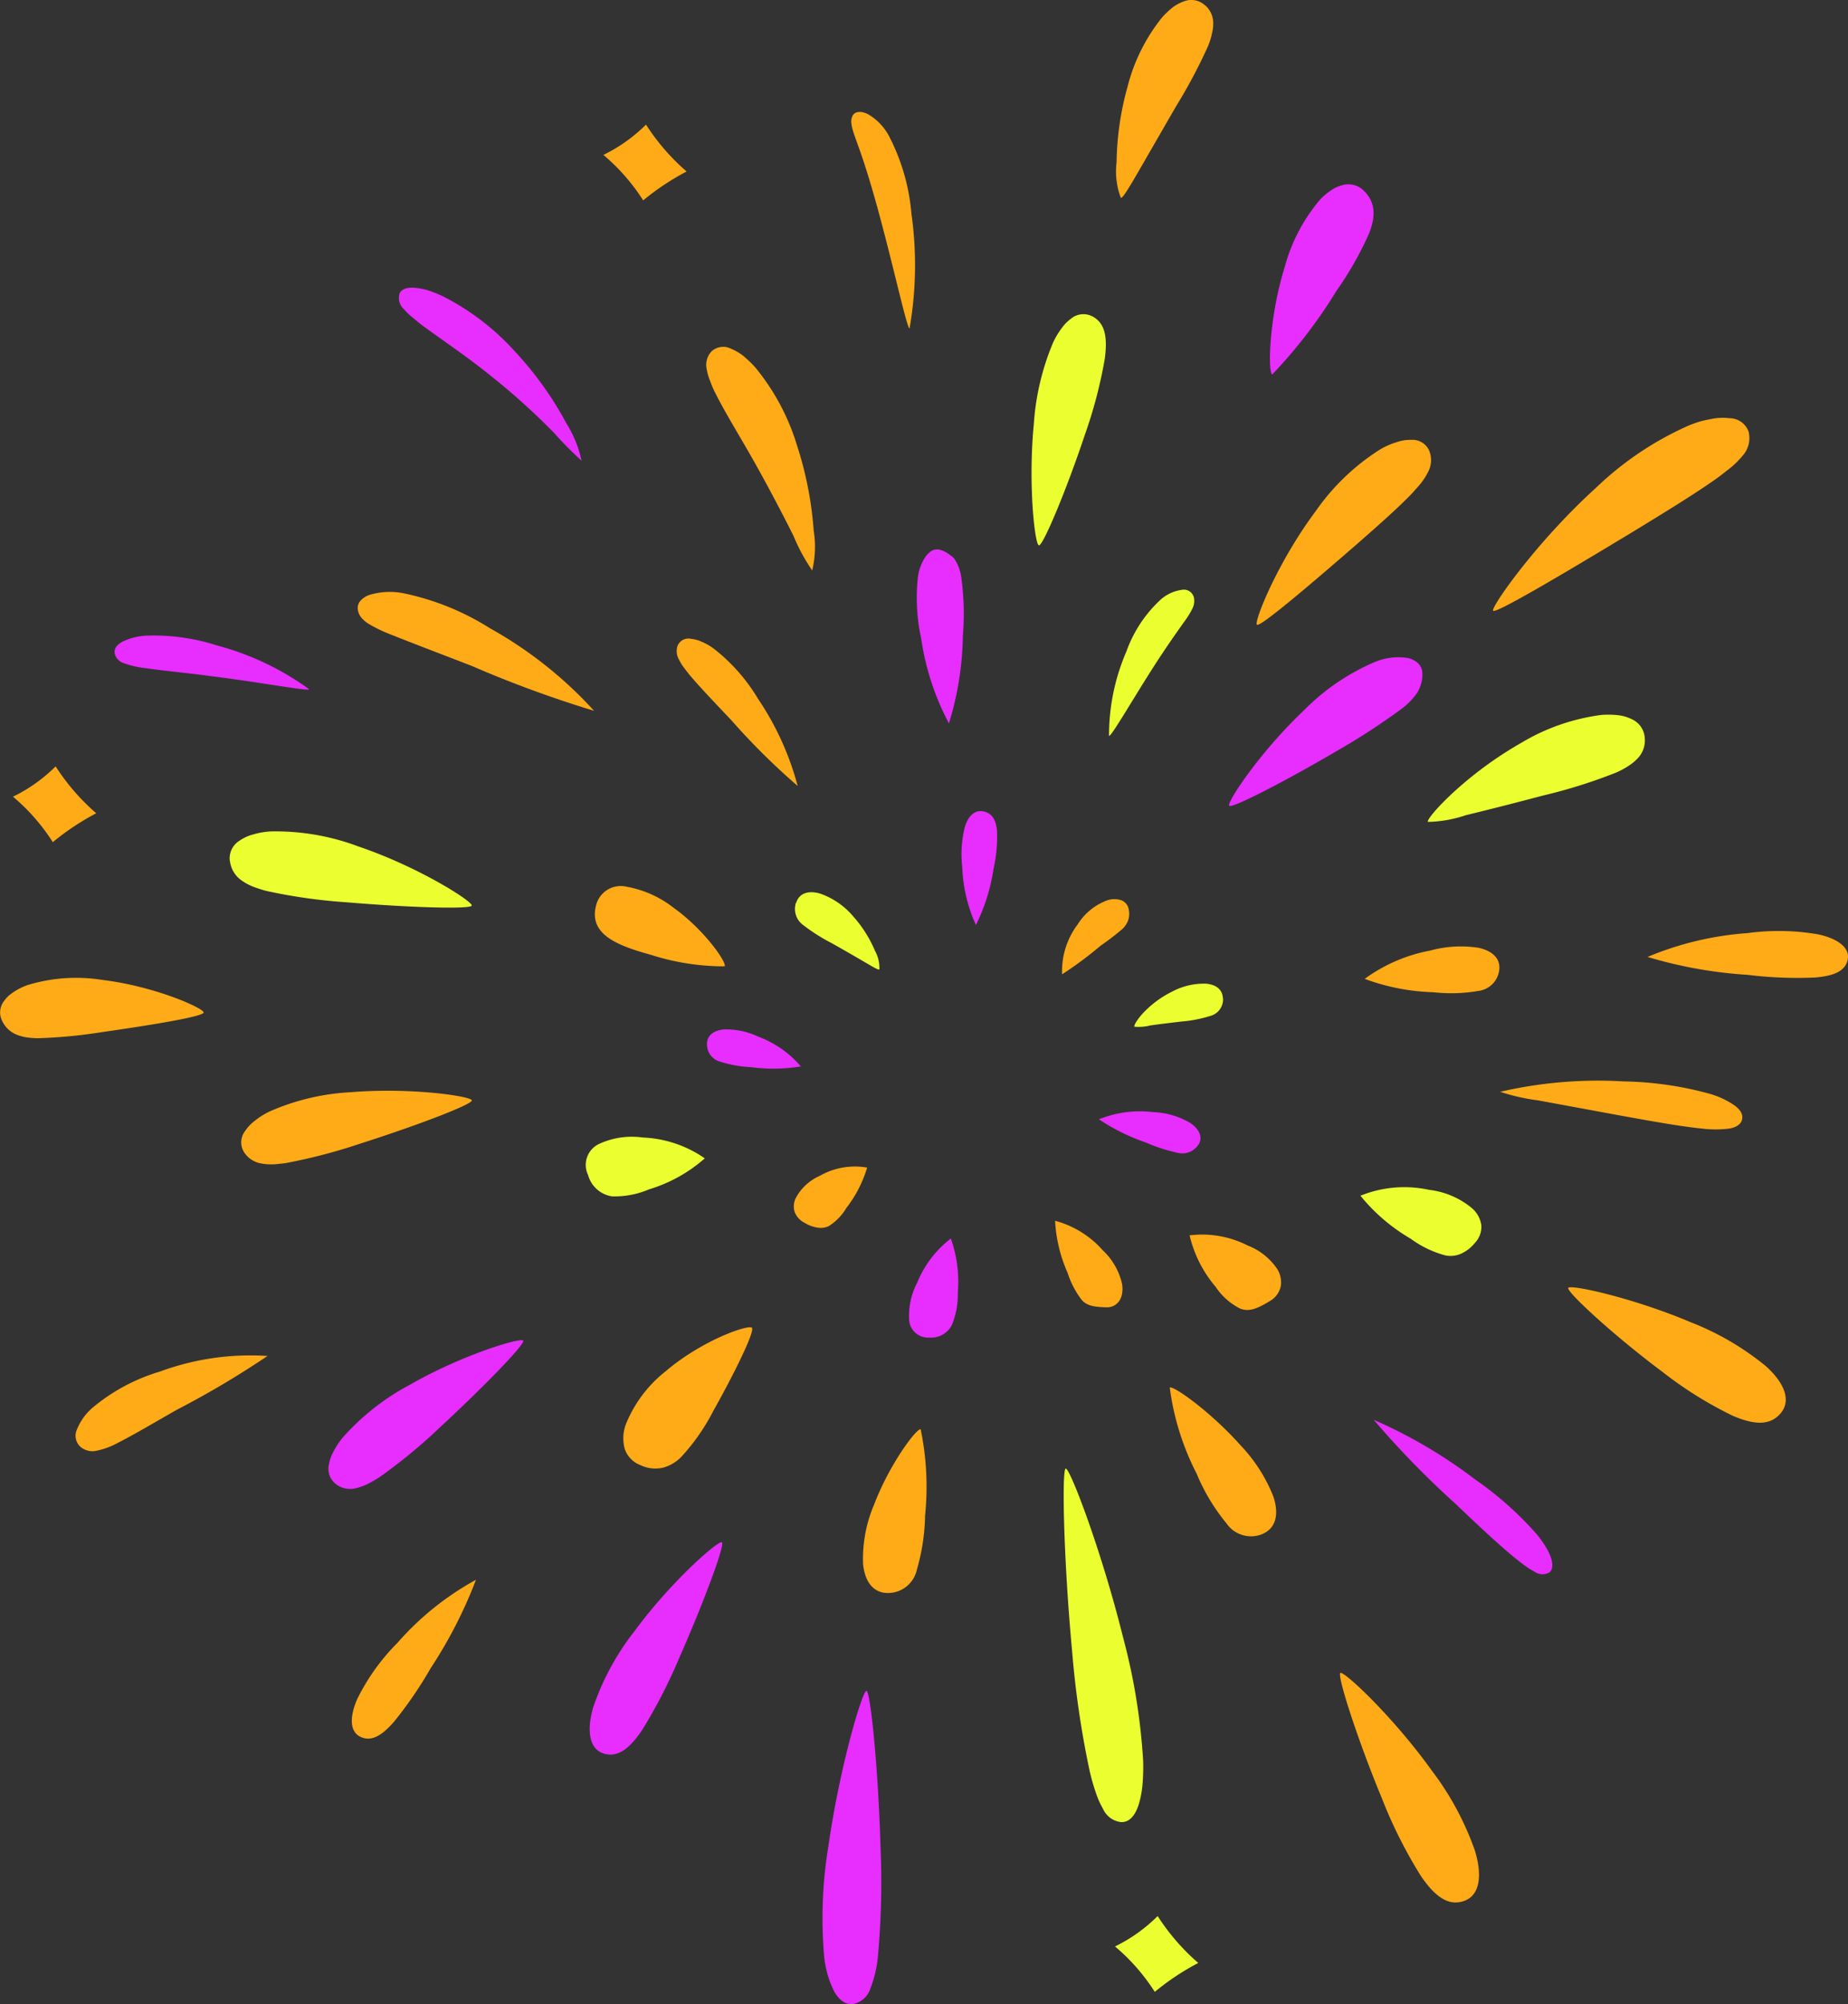 <svg viewBox="0 0 86.439 93.703" height="93.703" width="86.439" xmlns:xlink="http://www.w3.org/1999/xlink" xmlns="http://www.w3.org/2000/svg" data-name="グループ 8747" id="グループ_8747">
  <rect x="0" y="0" width="86.439" height="93.703" fill="#333333" stroke="none"/>
  <defs>
    <clipPath id="clip-path">
      <rect fill="none" height="93.703" width="86.439" data-name="長方形 5225" id="長方形_5225"></rect>
    </clipPath>
  </defs>
  <g clip-path="url(#clip-path)" data-name="グループ 8746" id="グループ_8746">
    <path fill="#e82dff" transform="translate(-107.439 -90.583)" d="M154.072,129.424a6.721,6.721,0,0,1-.162,1.785,8.736,8.736,0,0,1-.824,2.623,7.164,7.164,0,0,1-.638-2.7,5.293,5.293,0,0,1,.116-1.867c.153-.507.442-.822.864-.745s.6.419.645.906" data-name="パス 13600" id="パス_13600"></path>
    <path fill="#ebff30" transform="translate(-88.808 -99.634)" d="M126.038,141.843a.931.931,0,0,0,.354,1.055,8.63,8.63,0,0,0,1.313.832c.514.287,1.054.6,1.471.843s.712.424.763.39a1.622,1.622,0,0,0-.2-.863,5.792,5.792,0,0,0-1.006-1.6,3.559,3.559,0,0,0-1.585-1.092c-.537-.148-.964-.01-1.1.44" data-name="パス 13601" id="パス_13601"></path>
    <path fill="#e82dff" transform="translate(-78.989 -114.954)" d="M112.059,163.793a.826.826,0,0,0,.613.8,5.573,5.573,0,0,0,1.435.257,7.942,7.942,0,0,0,2.339-.034,4.794,4.794,0,0,0-1.976-1.386,3.529,3.529,0,0,0-1.615-.344c-.48.043-.806.279-.8.706" data-name="パス 13602" id="パス_13602"></path>
    <path fill="#ffab17" transform="translate(-88.69 -130.23)" d="M126.326,187.406a1.631,1.631,0,0,0,.652.23.854.854,0,0,0,.483-.081,2.522,2.522,0,0,0,.815-.842,5.8,5.8,0,0,0,.974-1.891,3.323,3.323,0,0,0-2.226.392,2.32,2.32,0,0,0-1.118,1.045.891.891,0,0,0-.049.634.966.966,0,0,0,.467.512" data-name="パス 13603" id="パス_13603"></path>
    <path fill="#e82dff" transform="translate(-101.547 -138.314)" d="M145,200.853a1.09,1.09,0,0,0,1.071-.588,3.813,3.813,0,0,0,.277-1.52,6.1,6.1,0,0,0-.325-2.523,4.944,4.944,0,0,0-1.574,2.063,3.328,3.328,0,0,0-.38,1.68.882.882,0,0,0,.93.889" data-name="パス 13604" id="パス_13604"></path>
    <path fill="#ffab17" transform="translate(-117.823 -136.311)" d="M169.564,197.436a.691.691,0,0,0,.631-.328.94.94,0,0,0,.12-.359,1.349,1.349,0,0,0-.009-.41,3.1,3.1,0,0,0-.908-1.575,4.541,4.541,0,0,0-2.224-1.374,6.857,6.857,0,0,0,.59,2.445,4.078,4.078,0,0,0,.671,1.274c.253.26.543.306,1.128.328" data-name="パス 13605" id="パス_13605"></path>
    <path fill="#e82dff" transform="translate(-122.775 -124.158)" d="M178.807,177.71c.26-.338.079-.756-.367-1.052a3.679,3.679,0,0,0-1.721-.5,5.115,5.115,0,0,0-2.544.335,9.648,9.648,0,0,0,2.221,1.094,7.6,7.6,0,0,0,1.449.469.9.9,0,0,0,.962-.344" data-name="パス 13606" id="パス_13606"></path>
    <path fill="#ebff30" transform="translate(-126.723 -109.852)" d="M183.924,156.546c-.012-.425-.315-.654-.777-.7a3.151,3.151,0,0,0-1.6.371,4.747,4.747,0,0,0-1.337.982c-.313.333-.461.613-.425.659a2.257,2.257,0,0,0,.747-.06c.415-.061.947-.122,1.452-.183a6.051,6.051,0,0,0,1.351-.262.8.8,0,0,0,.594-.811" data-name="パス 13607" id="パス_13607"></path>
    <path fill="#ffab17" transform="translate(-118.578 -100.423)" d="M171.376,142.956a.554.554,0,0,0-.326-.43,1.008,1.008,0,0,0-.674-.009,2.754,2.754,0,0,0-1.391,1.128,3.633,3.633,0,0,0-.728,2.334,17.843,17.843,0,0,0,1.8-1.337,12.579,12.579,0,0,0,1.007-.772,1.077,1.077,0,0,0,.268-.377.927.927,0,0,0,.043-.536" data-name="パス 13608" id="パス_13608"></path>
    <path fill="#ffab17" transform="translate(-66.461 -98.998)" d="M94.349,141.312c-.38,1.38,1,1.9,2.564,2.332a11.167,11.167,0,0,0,3.442.536c.116-.161-.928-1.691-2.376-2.729a4.993,4.993,0,0,0-2.207-.993,1.185,1.185,0,0,0-1.424.854" data-name="パス 13609" id="パス_13609"></path>
    <path fill="#ffab17" transform="translate(-132.876 -137.805)" d="M192.272,198.637a1.04,1.04,0,0,0,.513-.705,1.177,1.177,0,0,0-.155-.773,2.948,2.948,0,0,0-1.4-1.121,4.7,4.7,0,0,0-2.711-.472,5.7,5.7,0,0,0,1.213,2.4,3.009,3.009,0,0,0,1.159,1.028c.4.148.766.021,1.382-.357" data-name="パス 13610" id="パス_13610"></path>
    <path fill="#ebff30" transform="translate(-65.444 -126.963)" d="M92.95,181.9a1.378,1.378,0,0,0,1.109,1,4.082,4.082,0,0,0,1.743-.327,7.027,7.027,0,0,0,2.608-1.449,5.462,5.462,0,0,0-2.9-.975,3.643,3.643,0,0,0-2.008.284,1.083,1.083,0,0,0-.551,1.47" data-name="パス 13611" id="パス_13611"></path>
    <path fill="#ffab17" transform="translate(-75.603 -71.337)" d="M107.307,101.5a.791.791,0,0,0,.044.657,2.6,2.6,0,0,0,.206.349c.088.113.191.253.31.4.478.564,1.193,1.314,1.929,2.089a32.261,32.261,0,0,0,3.117,3.091,13.4,13.4,0,0,0-1.854-4.075,8.476,8.476,0,0,0-2.085-2.357,2.641,2.641,0,0,0-.552-.311,1.525,1.525,0,0,0-.5-.137.547.547,0,0,0-.614.3" data-name="パス 13612" id="パス_13612"></path>
    <path fill="#e82dff" transform="translate(-102.405 -61.361)" d="M146.444,87.091a.547.547,0,0,0-.387-.01.6.6,0,0,0-.183.113,1.557,1.557,0,0,0-.157.166,2.194,2.194,0,0,0-.378.993,8.849,8.849,0,0,0,.151,2.848,12.21,12.21,0,0,0,1.3,3.983,14.548,14.548,0,0,0,.653-4.107,12.326,12.326,0,0,0-.076-2.726,2.071,2.071,0,0,0-.31-.844.462.462,0,0,0-.119-.127l-.138-.1a1.485,1.485,0,0,0-.35-.189" data-name="パス 13613" id="パス_13613"></path>
    <path fill="#ebff30" transform="translate(-123.837 -65.883)" d="M179.662,93.763a.482.482,0,0,0-.551-.3,1.869,1.869,0,0,0-.986.457,6.072,6.072,0,0,0-1.6,2.42,9.879,9.879,0,0,0-.814,3.951c.109.035,1.1-1.7,2.118-3.284.508-.792,1.024-1.527,1.381-2.028a4.033,4.033,0,0,0,.4-.64.785.785,0,0,0,.055-.582" data-name="パス 13614" id="パス_13614"></path>
    <path fill="#e82dff" transform="translate(-137.315 -73.389)" d="M203.845,104.872a.687.687,0,0,0-.185-.457,1,1,0,0,0-.511-.262,2.842,2.842,0,0,0-1.509.181,10.32,10.32,0,0,0-3.306,2.24c-2.076,1.954-3.655,4.347-3.524,4.489s2.657-1.169,4.994-2.54a31.389,31.389,0,0,0,3.017-1.954,3.228,3.228,0,0,0,.789-.8,1.576,1.576,0,0,0,.174-.406,1.481,1.481,0,0,0,.061-.489" data-name="パス 13615" id="パス_13615"></path>
    <path fill="#ffab17" transform="translate(-152.47 -105.681)" d="M222.592,151.059c.087-.565-.337-.931-.976-1.065a5.407,5.407,0,0,0-2.254.134,7.511,7.511,0,0,0-3.059,1.321,10.006,10.006,0,0,0,3.215.625,7.433,7.433,0,0,0,2.081-.058,1.118,1.118,0,0,0,.993-.958" data-name="パス 13616" id="パス_13616"></path>
    <path fill="#ebff30" transform="translate(-152.002 -132.667)" d="M221,190.769a1.083,1.083,0,0,0,.289-.829,1.313,1.313,0,0,0-.426-.774,3.83,3.83,0,0,0-2.016-.866,5.454,5.454,0,0,0-3.211.275,8.556,8.556,0,0,0,2.35,2.01,4.852,4.852,0,0,0,1.632.783,1.225,1.225,0,0,0,.688-.067,1.764,1.764,0,0,0,.693-.532" data-name="パス 13617" id="パス_13617"></path>
    <path fill="#ffab17" transform="translate(-130.633 -154.954)" d="M189.687,226.675c.659-.279.766-.976.506-1.749a7.453,7.453,0,0,0-1.545-2.406c-1.383-1.553-3.143-2.8-3.3-2.686a12.259,12.259,0,0,0,1.256,4.021,9.2,9.2,0,0,0,1.4,2.33,1.391,1.391,0,0,0,1.688.491" data-name="パス 13618" id="パス_13618"></path>
    <path fill="#ffab17" transform="translate(-96.387 -159.625)" d="M137.939,234.108a1.381,1.381,0,0,0,1.332-1.085,9.589,9.589,0,0,0,.385-2.527,13.244,13.244,0,0,0-.205-4.042c-.185-.061-1.453,1.613-2.181,3.526a6.454,6.454,0,0,0-.513,2.773c.079.813.471,1.369,1.183,1.355" data-name="パス 13619" id="パス_13619"></path>
    <path fill="#ffab17" transform="translate(-69.643 -148.239)" d="M99.61,216.749a1.624,1.624,0,0,0,1.052.112,1.89,1.89,0,0,0,.837-.493,9.631,9.631,0,0,0,1.5-2.144c.971-1.73,1.956-3.724,1.816-3.9s-2.312.565-4.027,2.023a6.023,6.023,0,0,0-1.867,2.476,1.881,1.881,0,0,0-.055,1.167,1.239,1.239,0,0,0,.742.756" data-name="パス 13620" id="パス_13620"></path>
    <path fill="#ebff30" transform="translate(-159.527 -79.832)" d="M236.457,114.3a1.032,1.032,0,0,0-.609-.843,1.977,1.977,0,0,0-.621-.183,4.433,4.433,0,0,0-.776-.016,9.7,9.7,0,0,0-3.757,1.3,17.7,17.7,0,0,0-3.18,2.317c-.793.729-1.248,1.3-1.2,1.386a5.855,5.855,0,0,0,1.776-.313c1.017-.245,2.34-.583,3.619-.921a24.506,24.506,0,0,0,3.388-1.063,3.574,3.574,0,0,0,.593-.316,2.262,2.262,0,0,0,.444-.364,1.209,1.209,0,0,0,.321-.989" data-name="パス 13621" id="パス_13621"></path>
    <path fill="#ffab17" transform="translate(-140.402 -49.116)" d="M207.257,70.2a.847.847,0,0,0-.837-.517,1.912,1.912,0,0,0-.687.107,3.471,3.471,0,0,0-.772.337,10.514,10.514,0,0,0-3.026,2.9c-1.795,2.405-2.9,5.193-2.739,5.3s2.414-1.81,4.537-3.65c1.059-.926,2.077-1.82,2.749-2.528.167-.19.314-.347.437-.509a3.284,3.284,0,0,0,.29-.475,1.17,1.17,0,0,0,.048-.964" data-name="パス 13622" id="パス_13622"></path>
    <path fill="#ebff30" transform="translate(-115.24 -35.084)" d="M166.3,49.861a.9.9,0,0,0-.962.122,2,2,0,0,0-.448.458,3.68,3.68,0,0,0-.393.662,11.791,11.791,0,0,0-.9,3.8c-.275,2.813.045,5.655.237,5.681s1.29-2.595,2.153-5.181a21.7,21.7,0,0,0,.93-3.553c.125-.977.034-1.667-.613-1.991" data-name="パス 13623" id="パス_13623"></path>
    <path fill="#ffab17" transform="translate(-78.919 -38.743)" d="M112.232,55.144a.907.907,0,0,0-.259.852,2.431,2.431,0,0,0,.158.551,4.711,4.711,0,0,0,.281.64c.452.9,1.154,2.022,1.826,3.22s1.321,2.44,1.8,3.4a8.646,8.646,0,0,0,.872,1.609,4.8,4.8,0,0,0,.069-1.864,16.806,16.806,0,0,0-.786-4,10.562,10.562,0,0,0-1.954-3.639,5.658,5.658,0,0,0-.571-.545,2.489,2.489,0,0,0-.556-.319.8.8,0,0,0-.883.1" data-name="パス 13624" id="パス_13624"></path>
    <path fill="#ffab17" transform="translate(-39.97 -66.126)" d="M56.706,94.619a.726.726,0,0,0,.158.374,1.436,1.436,0,0,0,.329.29,6.817,6.817,0,0,0,1.132.541c.962.386,2.321.9,3.708,1.437a53.336,53.336,0,0,0,5.724,2.1,19.228,19.228,0,0,0-4.867-3.858,12.193,12.193,0,0,0-4.05-1.639,3.3,3.3,0,0,0-1.578.075.972.972,0,0,0-.442.289.508.508,0,0,0-.115.387" data-name="パス 13625" id="パス_13625"></path>
    <path fill="#ebff30" transform="translate(-25.674 -92.814)" d="M36.43,133.073a1.283,1.283,0,0,0,.534.9,2.629,2.629,0,0,0,.507.282,6.241,6.241,0,0,0,.657.215,25.523,25.523,0,0,0,3.746.531c2.823.24,5.808.339,5.866.155s-2.477-1.81-5.309-2.767a10.97,10.97,0,0,0-4.1-.7,3.568,3.568,0,0,0-.819.142,1.993,1.993,0,0,0-.631.288.969.969,0,0,0-.457.956" data-name="パス 13626" id="パス_13626"></path>
    <path fill="#ffab17" transform="translate(-26.94 -121.819)" d="M38.345,175.675a1.178,1.178,0,0,0,.787.538,2.48,2.48,0,0,0,.541.047c.1,0,.2-.011.306-.022s.227-.022.345-.04a26.2,26.2,0,0,0,3.487-.914c2.569-.819,5.215-1.822,5.2-2.014s-2.839-.616-5.66-.383a10.77,10.77,0,0,0-3.832.915c-.126.064-.244.13-.355.2a3.688,3.688,0,0,0-.312.226,1.955,1.955,0,0,0-.452.48.858.858,0,0,0-.051.971" data-name="パス 13627" id="パス_13627"></path>
    <path fill="#e82dff" transform="translate(-36.708 -149.68)" d="M52.405,219.06a1.086,1.086,0,0,0,.939.205,2.731,2.731,0,0,0,.533-.186,5.758,5.758,0,0,0,.587-.336,24.941,24.941,0,0,0,2.824-2.327c2-1.846,3.99-3.888,3.892-4.052s-2.855.656-5.329,2.078a11.241,11.241,0,0,0-3.105,2.444,3.749,3.749,0,0,0-.431.648,1.909,1.909,0,0,0-.219.606.9.9,0,0,0,.309.919" data-name="パス 13628" id="パス_13628"></path>
    <path fill="#e82dff" transform="translate(-65.883 -172.233)" d="M94.125,254.224c.694.207,1.243-.283,1.807-1.123a24.651,24.651,0,0,0,1.725-3.356c1.129-2.559,2.15-5.292,1.993-5.4s-2.375,1.822-4.1,4.17a12.075,12.075,0,0,0-1.919,3.54c-.32,1.1-.187,1.968.5,2.17" data-name="パス 13629" id="パス_13629"></path>
    <path fill="#ebff30" transform="translate(-118.846 -164.018)" d="M171.308,249.213c.358,0,.623-.279.8-.818a4.683,4.683,0,0,0,.175-.906,9.9,9.9,0,0,0,.033-1.135,28.816,28.816,0,0,0-.933-5.755c-1.01-4.072-2.5-7.97-2.69-7.914s-.092,4.355.3,8.531a43.849,43.849,0,0,0,.825,5.626,9.575,9.575,0,0,0,.287,1,3.9,3.9,0,0,0,.331.745,1.053,1.053,0,0,0,.87.628" data-name="パス 13630" id="パス_13630"></path>
    <path fill="#e82dff" transform="translate(-153.476 -158.569)" d="M225.921,232.11c.177-.122.207-.355.106-.687a2.351,2.351,0,0,0-.254-.531,4.5,4.5,0,0,0-.429-.6,15.853,15.853,0,0,0-2.854-2.538,23.026,23.026,0,0,0-4.76-2.8,42.12,42.12,0,0,0,3.822,3.923c.977.935,1.953,1.847,2.711,2.477.191.157.373.295.53.414a4.114,4.114,0,0,0,.449.282.648.648,0,0,0,.678.054" data-name="パス 13631" id="パス_13631"></path>
    <path fill="#ffab17" transform="translate(-167.61 -120.736)" d="M249.091,173.085c.062-.23-.065-.449-.341-.658a4,4,0,0,0-1.229-.565,16.114,16.114,0,0,0-3.96-.563,20.321,20.321,0,0,0-5.781.486,9.459,9.459,0,0,0,1.77.4l3.841.708c1.387.251,2.754.5,3.8.608a5.259,5.259,0,0,0,1.293.006c.329-.058.548-.191.611-.421" data-name="パス 13632" id="パス_13632"></path>
    <path fill="#ffab17" transform="translate(-184.068 -103.984)" d="M270.49,148.858c.127-.557-.465-.991-1.376-1.186a10.839,10.839,0,0,0-3.3-.06,14.8,14.8,0,0,0-4.683,1.115,20.808,20.808,0,0,0,4.69.838,18.879,18.879,0,0,0,3.141.124c.844-.073,1.4-.267,1.531-.831" data-name="パス 13633" id="パス_13633"></path>
    <path fill="#ffab17" transform="translate(-166.82 -46.657)" d="M248.626,66.894a.945.945,0,0,0-.905-.682,2.556,2.556,0,0,0-.85.035q-.236.041-.5.107c-.167.048-.333.11-.508.176a14.976,14.976,0,0,0-4.374,2.919c-2.8,2.53-4.961,5.628-4.828,5.766s3.352-1.769,6.429-3.629c1.537-.936,3.03-1.849,4.062-2.585.129-.093.252-.191.366-.281s.22-.166.319-.252a4.647,4.647,0,0,0,.49-.5,1.226,1.226,0,0,0,.294-1.069" data-name="パス 13634" id="パス_13634"></path>
    <path fill="#e82dff" transform="translate(-141.888 -20.586)" d="M205.688,29.512a1.016,1.016,0,0,0-.982-.277,1.631,1.631,0,0,0-.553.248,2.84,2.84,0,0,0-.541.46,8.126,8.126,0,0,0-1.627,3.109c-.752,2.41-.8,4.982-.586,5.04a23.043,23.043,0,0,0,3-3.906,15.665,15.665,0,0,0,1.538-2.712,3.769,3.769,0,0,0,.163-.552,2,2,0,0,0,.03-.5,1.39,1.39,0,0,0-.444-.907" data-name="パス 13635" id="パス_13635"></path>
    <path fill="#ffab17" transform="translate(-95.105 -12.514)" d="M134.984,17.93a.568.568,0,0,0-.061.3,1.081,1.081,0,0,0,.02.156,1.2,1.2,0,0,0,.04.175c.066.241.186.549.331.962.293.818.656,2.023.984,3.266.667,2.485,1.236,5.09,1.351,5.082a17.191,17.191,0,0,0,.088-5.358,9.6,9.6,0,0,0-1.059-3.654,2.583,2.583,0,0,0-.984-1.012,1.32,1.32,0,0,0-.242-.086.642.642,0,0,0-.212-.007.329.329,0,0,0-.257.171" data-name="パス 13636" id="パス_13636"></path>
    <path fill="#e82dff" transform="translate(-44.542 -32.138)" d="M63.229,45.875a.7.7,0,0,0,.209.723,2.963,2.963,0,0,0,.421.4c.167.14.354.3.567.45.847.618,1.995,1.392,3.094,2.28a32.4,32.4,0,0,1,2.924,2.636,17,17,0,0,0,1.3,1.314,5.389,5.389,0,0,0-.71-1.746,15.94,15.94,0,0,0-2.423-3.378A11.569,11.569,0,0,0,65.275,46a6.067,6.067,0,0,0-.734-.294,3.28,3.28,0,0,0-.617-.113c-.357-.024-.6.06-.7.278" data-name="パス 13637" id="パス_13637"></path>
    <path fill="#e82dff" transform="translate(-12.797 -70.961)" d="M18.158,101.5a.623.623,0,0,0,.437.471,4.293,4.293,0,0,0,1,.229c.817.122,1.918.22,3.046.372,2.255.279,4.578.717,4.619.617a13.036,13.036,0,0,0-4.315-2.05,9.642,9.642,0,0,0-3.308-.457,2.868,2.868,0,0,0-1.115.283c-.26.144-.389.32-.362.533" data-name="パス 13638" id="パス_13638"></path>
    <path fill="#ffab17" transform="translate(0 -109.234)" d="M.1,156.967a1.282,1.282,0,0,0,.67.641,1.617,1.617,0,0,0,.21.071,1.968,1.968,0,0,0,.244.057,4.637,4.637,0,0,0,.544.042,23.577,23.577,0,0,0,3.012-.287c2.275-.325,4.718-.724,4.745-.914s-2.26-1.228-4.751-1.527a7.742,7.742,0,0,0-3.5.248,2.793,2.793,0,0,0-.64.323,2.247,2.247,0,0,0-.247.188,1.57,1.57,0,0,0-.193.223.868.868,0,0,0-.093.936" data-name="パス 13639" id="パス_13639"></path>
    <path fill="#ffab17" transform="translate(-8.45 -151.28)" d="M12.186,218.905a.864.864,0,0,0,.763.21,3.571,3.571,0,0,0,1-.366c.753-.379,1.738-.965,2.773-1.554a42.828,42.828,0,0,0,4.242-2.515,12.242,12.242,0,0,0-5.032.729,8.815,8.815,0,0,0-3.148,1.687,2.625,2.625,0,0,0-.737,1.027.7.7,0,0,0,.142.783" data-name="パス 13640" id="パス_13640"></path>
    <path fill="#ffab17" transform="translate(-39.303 -176.424)" d="M56.17,257.635c.525.244,1.02-.09,1.561-.706a19.128,19.128,0,0,0,1.721-2.514,21.345,21.345,0,0,0,2.114-4.125,13.433,13.433,0,0,0-3.668,2.943,9.972,9.972,0,0,0-1.883,2.626c-.367.837-.36,1.538.156,1.777" data-name="パス 13641" id="パス_13641"></path>
    <path fill="#e82dff" transform="translate(-91.867 -188.859)" d="M131.81,282.551a1.059,1.059,0,0,0,.763-.7,5.612,5.612,0,0,0,.365-1.6,38.013,38.013,0,0,0,.117-4.954c-.1-3.646-.469-7.358-.66-7.377s-1.255,3.566-1.777,7.237a20.741,20.741,0,0,0-.208,5.115A4.684,4.684,0,0,0,130.9,282c.256.424.556.613.909.553" data-name="パス 13642" id="パス_13642"></path>
    <path fill="#ffab17" transform="translate(-149.712 -186.831)" d="M218.192,275.713c.743-.263.858-1.182.514-2.335a13.628,13.628,0,0,0-2.025-3.763c-1.808-2.522-4.111-4.669-4.274-4.563s.791,3.086,1.944,5.868a21.835,21.835,0,0,0,1.832,3.641c.625.908,1.256,1.42,2.009,1.152" data-name="パス 13643" id="パス_13643"></path>
    <path fill="#ffab17" transform="translate(-175.213 -143.762)" d="M258.514,209.827c.5-.611.133-1.442-.717-2.2a12.986,12.986,0,0,0-3.5-2.041c-2.708-1.147-5.642-1.782-5.731-1.607s2.1,2.206,4.406,3.926a18.2,18.2,0,0,0,3.3,2.058c.971.413,1.732.483,2.238-.133" data-name="パス 13644" id="パス_13644"></path>
    <path fill="#ffab17" transform="translate(-124.747 0)" d="M181.071.216a.941.941,0,0,0-.927-.159,1.959,1.959,0,0,0-.52.269,4,4,0,0,0-.512.478,8.483,8.483,0,0,0-1.622,3.239,13.865,13.865,0,0,0-.516,3.552,3.477,3.477,0,0,0,.2,1.657c.1.016.425-.549.9-1.365l1.675-2.905a24.788,24.788,0,0,0,1.5-2.819,3.278,3.278,0,0,0,.183-.584,1.826,1.826,0,0,0,.062-.518,1.088,1.088,0,0,0-.418-.844" data-name="パス 13645" id="パス_13645"></path>
    <path fill="#ffab17" transform="translate(-1.452 -85.59)" d="M3.922,124.967a11.642,11.642,0,0,1,2.032-1.351,10.157,10.157,0,0,1-1.9-2.193A7.4,7.4,0,0,1,2.06,122.84a9.336,9.336,0,0,1,1.862,2.127" data-name="パス 13646" id="パス_13646"></path>
    <path fill="#ffab17" transform="translate(-67.411 -13.915)" d="M97.495,23.285a11.643,11.643,0,0,1,2.032-1.351,10.157,10.157,0,0,1-1.9-2.193,7.4,7.4,0,0,1-1.993,1.417,9.335,9.335,0,0,1,1.862,2.127" data-name="パス 13647" id="パス_13647"></path>
    <path fill="#ebff30" transform="translate(-124.576 -213.991)" d="M178.592,307.123a11.641,11.641,0,0,1,2.032-1.351,10.157,10.157,0,0,1-1.9-2.193A7.4,7.4,0,0,1,176.73,305a9.336,9.336,0,0,1,1.862,2.127" data-name="パス 13648" id="パス_13648"></path>
  </g>
</svg>
